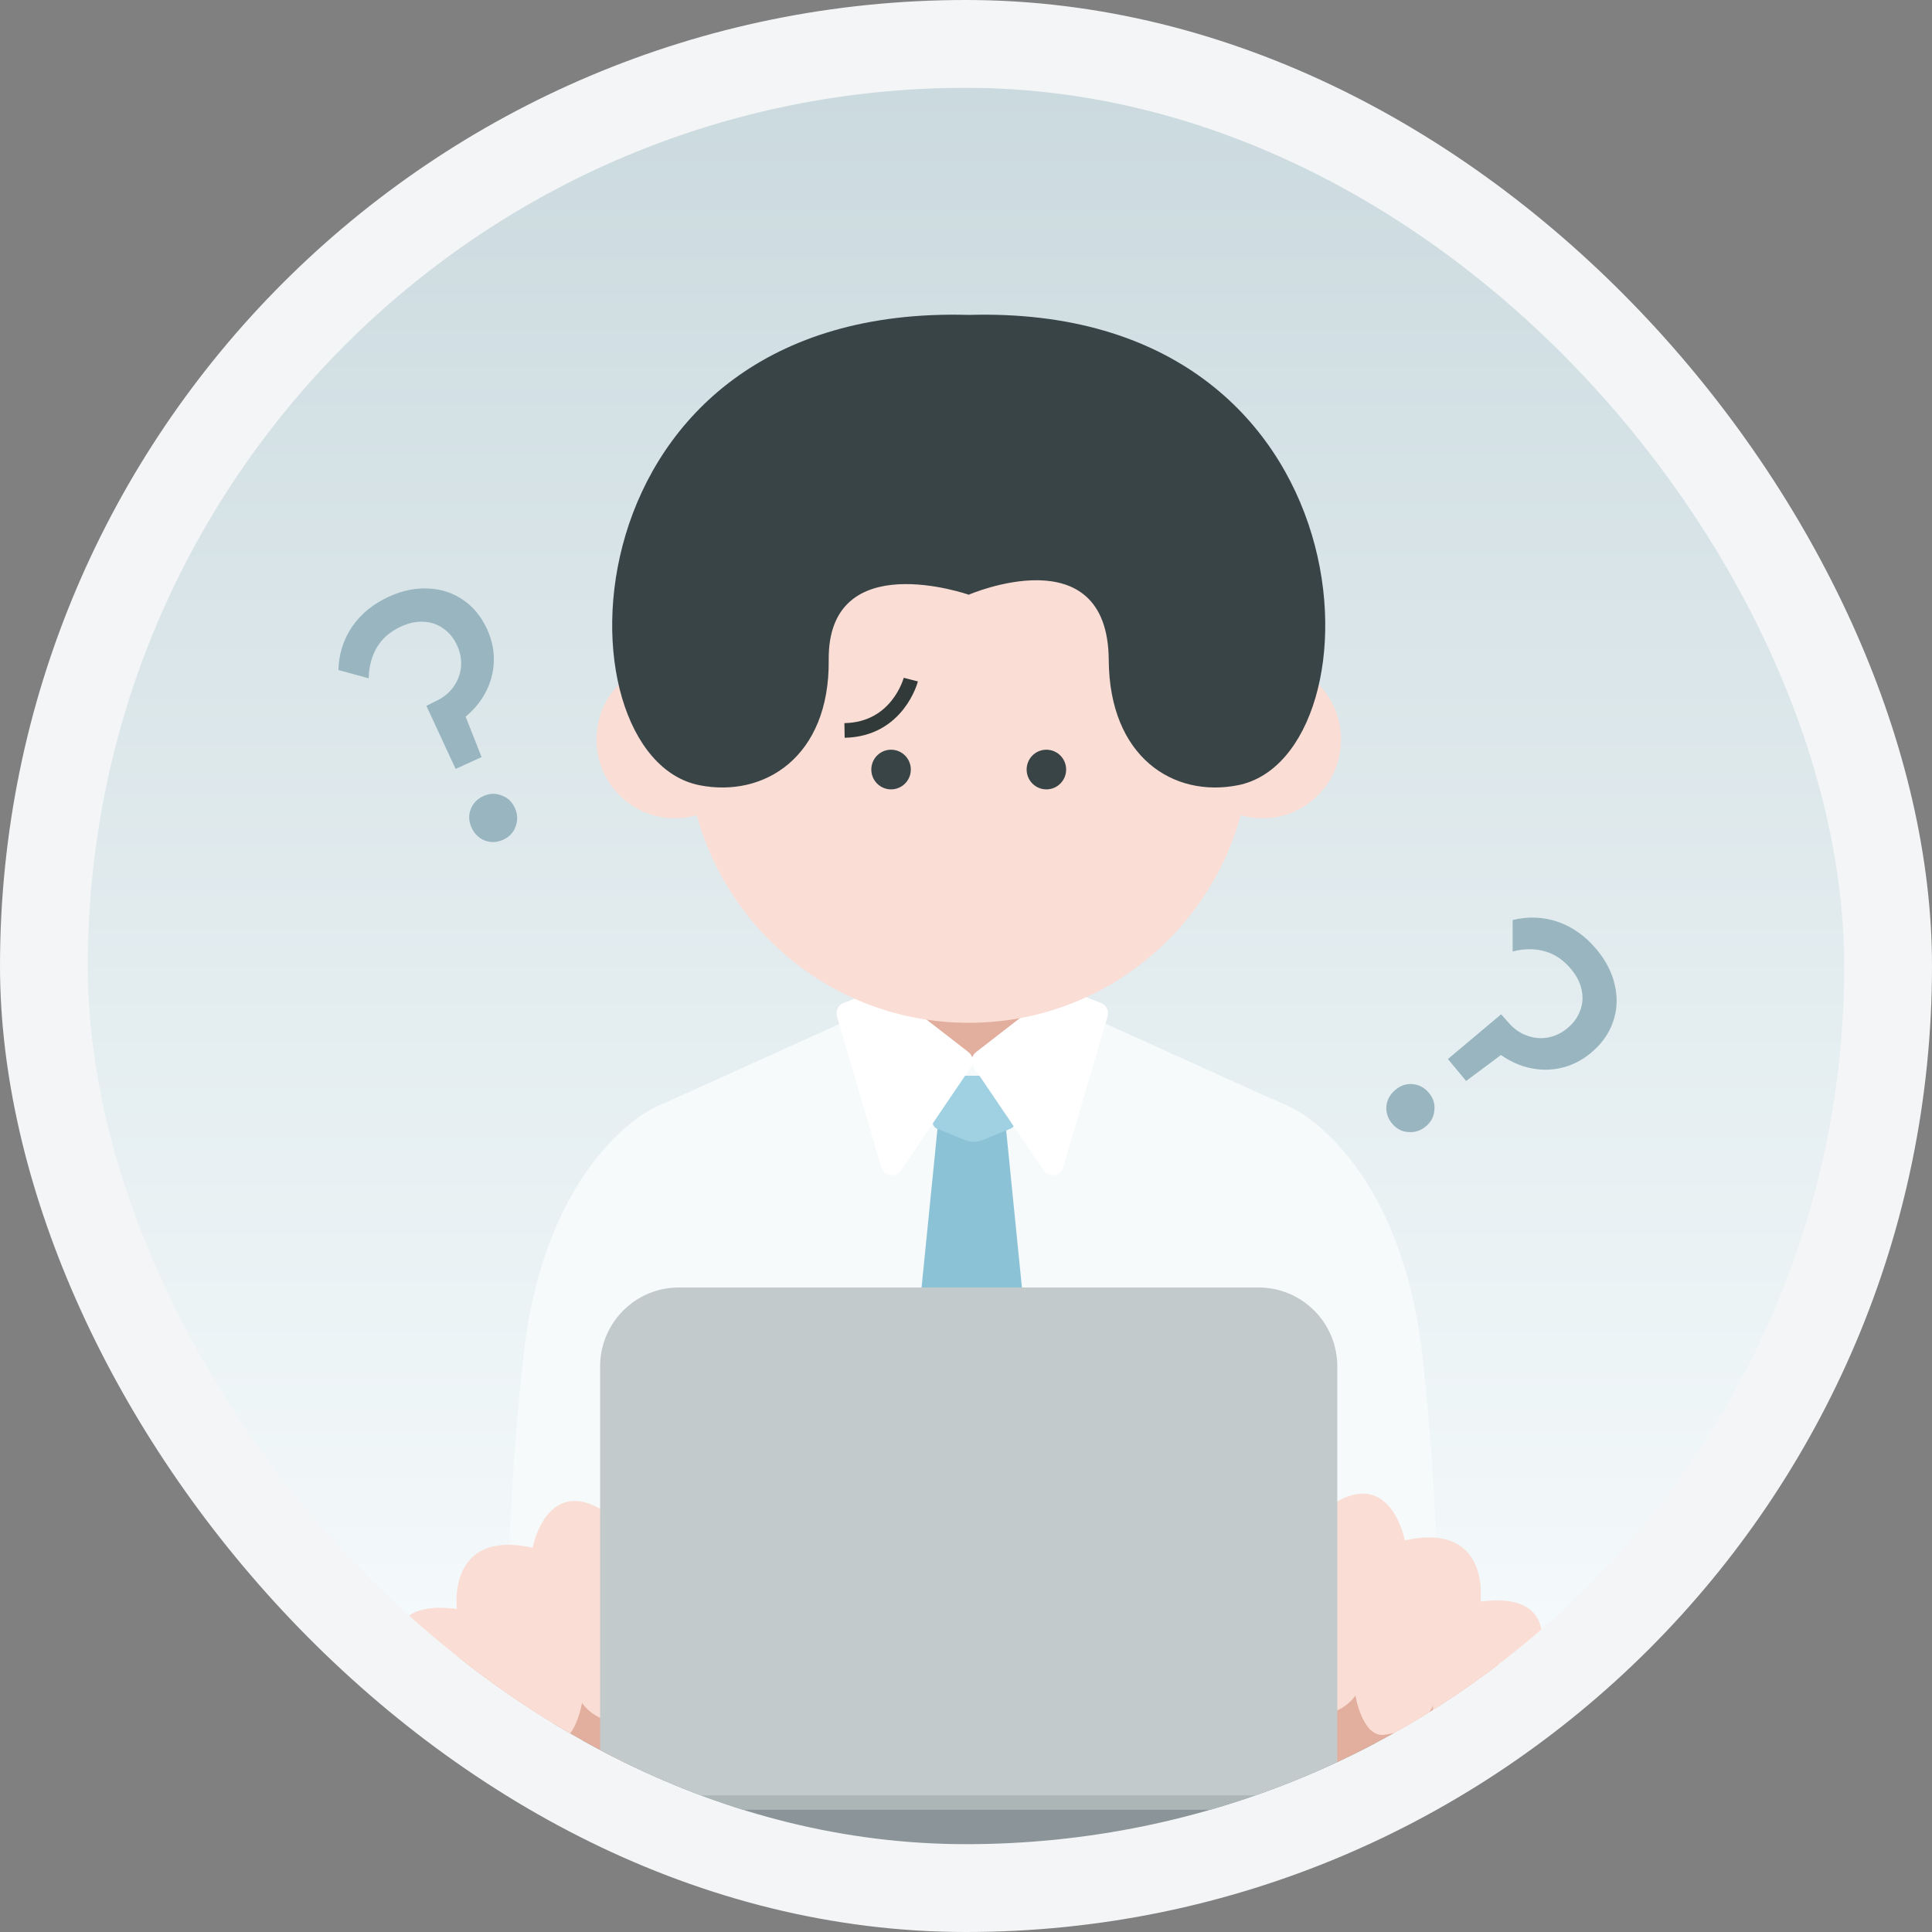 <svg fill="none" height="264" viewBox="0 0 264 264" width="264" xmlns="http://www.w3.org/2000/svg" xmlns:xlink="http://www.w3.org/1999/xlink"><rect x="0" y="0" width="264" height="264" fill="#808080" stroke="none"/><linearGradient id="a" gradientUnits="userSpaceOnUse" x1="132" x2="132" y1="12" y2="252"><stop offset="0" stop-color="#cbdadf"/><stop offset="1" stop-color="#fafeff"/></linearGradient><clipPath id="b"><rect height="240" rx="120" width="240" x="12" y="12"/></clipPath><rect fill="#f4f5f6" height="264" rx="132" width="264"/><g clip-path="url(#b)"><rect fill="url(#a)" height="240" rx="120" width="240" x="12" y="12"/><path d="m197.849 144.713 7.274-6.112.901 1.007c.746.897 1.588 1.519 2.527 1.866.96.372 1.932.474 2.919.304.986-.17 1.889-.595 2.709-1.277.846-.703 1.43-1.513 1.751-2.431.342-.891.405-1.832.189-2.823-.195-.964-.677-1.908-1.444-2.831-1.022-1.23-2.214-2.039-3.575-2.424-1.361-.386-2.829-.379-4.405.02l.005-4.296c2.131-.513 4.194-.43 6.191.251 2.018.707 3.783 1.97 5.296 3.79 1.3 1.564 2.13 3.214 2.491 4.952.386 1.716.292 3.376-.282 4.98-.548 1.583-1.553 2.981-3.014 4.196-1.333 1.108-2.806 1.813-4.42 2.114-1.566.305-3.167.205-4.801-.301-1.587-.501-3.101-1.41-4.542-2.726l2.785.221-6.062 4.519zm-7.629 8.812c-.596-.717-.853-1.522-.771-2.414.103-.866.514-1.598 1.232-2.194.717-.597 1.499-.856 2.344-.779.891.083 1.636.482 2.232 1.2.597.718.844 1.51.74 2.376-.056.871-.444 1.604-1.161 2.201-.718.597-1.523.854-2.415.772-.87-.057-1.604-.444-2.201-1.162z" fill="#99b6c0"/><path d="m62.259 105.073-3.995-8.62 1.207-.607c1.061-.485 1.882-1.135 2.462-1.95.611-.829.963-1.741 1.058-2.737s-.08-1.979-.524-2.949c-.457-1-1.087-1.776-1.888-2.326-.771-.564-1.663-.871-2.675-.921-.982-.064-2.019.153-3.11.652-1.455.665-2.547 1.604-3.275 2.817-.728 1.213-1.106 2.631-1.133 4.256l-4.145-1.129c.061-2.191.682-4.16 1.862-5.909 1.21-1.763 2.891-3.136 5.044-4.12 1.849-.845 3.659-1.215 5.431-1.108 1.757.076 3.335.601 4.733 1.575 1.384.943 2.471 2.279 3.261 4.007.721 1.577 1.015 3.183.883 4.819-.115 1.592-.63 3.11-1.546 4.555-.899 1.401-2.172 2.624-3.82 3.67l.942-2.63 2.775 7.033zm6.509 9.669c-.849.388-1.693.425-2.532.113-.809-.327-1.407-.915-1.796-1.764-.388-.848-.434-1.67-.138-2.465.313-.84.893-1.453 1.742-1.842.849-.388 1.678-.418 2.487-.092.826.283 1.432.848 1.82 1.697.388.849.426 1.693.113 2.532-.282.826-.848 1.432-1.697 1.821z" fill="#99b6c0"/><path d="m89.183 151.466s-14.646 6.905-17.645 33.786-1.937 46.156-1.937 46.156l33.825-16.091-11.384-65.144-2.863 1.293z" fill="#f6fafb"/><path d="m176.709 151.466s14.646 6.905 17.645 33.786 1.937 46.156 1.937 46.156l-33.824-16.091 11.384-65.144 2.863 1.293z" fill="#f6fafb"/><path d="m142.985 122.285h-21.225v26.439h21.225z" fill="#e2ae9d"/><path d="m148.194 138.581-7.944 6.162-5.958-.241-.004-.114-1.357.059-1.361-.059-.005.114-5.952.241-7.945-6.162-28.484 12.885 6.452 96.216h32.944 8.702 32.945l6.452-96.216z" fill="#f6fafb"/><ellipse cx="131.5" cy="256" fill="#8b9498" rx="124.5" ry="20"/><path d="m142.799 207.432h-20.031l5.535-55.183h8.965z" fill="#8cc2d5"/><path d="m138.099 154.226-3.834 1.558c-.767.31-1.625.31-2.396 0l-3.834-1.558c-.349-.141-.576-.478-.576-.856v-5.452c0-.51.413-.924.921-.924h9.369c.508 0 .921.414.921.924v5.452c0 .378-.226.715-.576.856z" fill="#a0d1e3"/><path d="m132.346 143.773-10.831-8.394c-.417-.323-.975-.405-1.465-.209l-4.791 1.89c-.726.287-1.112 1.079-.89 1.831l6.057 20.614c.359 1.22 1.97 1.475 2.682.423l9.564-14.11c.45-.66.304-1.553-.322-2.04z" fill="#fff"/><path d="m133.365 143.773 10.831-8.394c.417-.323.975-.405 1.465-.209l4.791 1.89c.726.287 1.112 1.079.89 1.831l-6.058 20.614c-.358 1.22-1.969 1.475-2.681.423l-9.564-14.11c-.45-.66-.304-1.553.322-2.04z" fill="#fff"/><g fill="#faddd4"><path d="m132.372 139.765c21.297 0 38.562-17.33 38.562-38.709 0-21.378-17.265-38.709-38.562-38.709s-38.561 17.331-38.561 38.709c0 21.379 17.264 38.709 38.561 38.709z"/><path d="m92.219 111.814c5.919 0 10.717-4.817 10.717-10.758 0-5.942-4.798-10.758-10.717-10.758-5.919 0-10.717 4.816-10.717 10.758 0 5.941 4.798 10.758 10.717 10.758z"/><path d="m172.527 111.814c5.919 0 10.717-4.817 10.717-10.758 0-5.942-4.798-10.758-10.717-10.758s-10.717 4.816-10.717 10.758c0 5.941 4.798 10.758 10.717 10.758z"/></g><g fill="#394447"><path d="m132.372 43.031c-55.884-1.603-56.882 60.284-36.792 64.265 8.821 1.749 17.795-3.84 17.659-17.098-.163-15.704 19.133-8.932 19.133-8.932s19.025-8.244 19.134 8.932c.086 13.263 8.838 18.847 17.658 17.098 20.091-3.981 19.093-65.869-36.792-64.265z"/><path d="m121.76 107.865c1.491 0 2.7-1.214 2.7-2.71 0-1.497-1.209-2.71-2.7-2.71s-2.699 1.213-2.699 2.71c0 1.496 1.208 2.71 2.699 2.71z"/><path d="m142.985 107.865c1.491 0 2.699-1.214 2.699-2.71 0-1.497-1.208-2.71-2.699-2.71s-2.7 1.213-2.7 2.71c0 1.496 1.209 2.71 2.7 2.71z"/></g><path d="m124.459 92.866s-1.761 6.818-9.057 6.946" stroke="#323a39" stroke-miterlimit="10" stroke-width="2"/><path d="m77.209 235.068c-2.518 0-4.179 3.111-3.004 5.698 1.765 3.885 5.277 6.531 9.324 6.531h97.681c4.047 0 7.559-2.646 9.324-6.531 1.175-2.587-.481-5.698-3.003-5.698z" fill="#acb6b7"/><path d="m57.913 230.002s-.426 8.909 10.163 11.833c0 0 7.182 3.061 17.25-.824 11.089-4.277 12.627-11.997 12.627-11.997s4.805-15.426-3.362-18.023c-7.686-2.441-36.679 19.007-36.679 19.007z" fill="#e2ae9d"/><path d="m93.349 209.307s5.367-11.505 10.155-3.639c4.786 7.861-7.555 22.895-7.555 22.895z" fill="#e2ae9d"/><path d="m54.869 229.165s-4.651-10.895 7.564-9.31c0 0-1.438-10.958 10.345-8.362 0 0 2.155-11.391 11.493-3.748 0 0 6.429-9.387 11.638.865 6.048 11.915.613 20.874-5.422 17.267 0 0 .44 8.034-3.176 9.077-5.417 1.567-7.781-2.264-7.781-2.264s-.957 5.785-3.952 5.366c-5.721-.802-6.679-4.068-6.679-4.068s.862 6.491-2.731 6.058c-3.593-.433-10.431-6.618-11.298-10.881z" fill="#faddd4"/><path d="m206.833 228.992s.427 8.908-10.163 11.832c0 0-7.182 3.061-17.25-.824-11.089-4.277-12.627-11.997-12.627-11.997s-4.805-15.426 3.362-18.022c7.686-2.442 36.678 19.006 36.678 19.006z" fill="#e2ae9d"/><path d="m171.396 208.3s-5.367-11.505-10.154-3.639c-4.787 7.861 7.554 22.896 7.554 22.896z" fill="#e2ae9d"/><path d="m209.87 228.159s4.651-10.895-7.563-9.31c0 0 1.438-10.958-10.345-8.362 0 0-2.155-11.391-11.492-3.749 0 0-6.43-9.387-11.638.866-6.048 11.915-.613 20.873 5.422 17.266 0 0-.441 8.035 3.176 9.078 5.417 1.566 7.781-2.264 7.781-2.264s.957 5.784 3.952 5.365c5.721-.801 6.679-4.067 6.679-4.067s-.863 6.49 2.731 6.058c3.593-.433 10.431-6.618 11.297-10.881z" fill="#faddd4"/><path d="m92.745 175.931h79.251c5.926 0 10.74 4.832 10.74 10.78v55.398c0 1.781-1.438 3.224-3.212 3.224h-94.306c-1.774 0-3.212-1.443-3.212-3.224v-55.398c0-5.948 4.814-10.78 10.739-10.78z" fill="#c2cacc"/></g></svg>